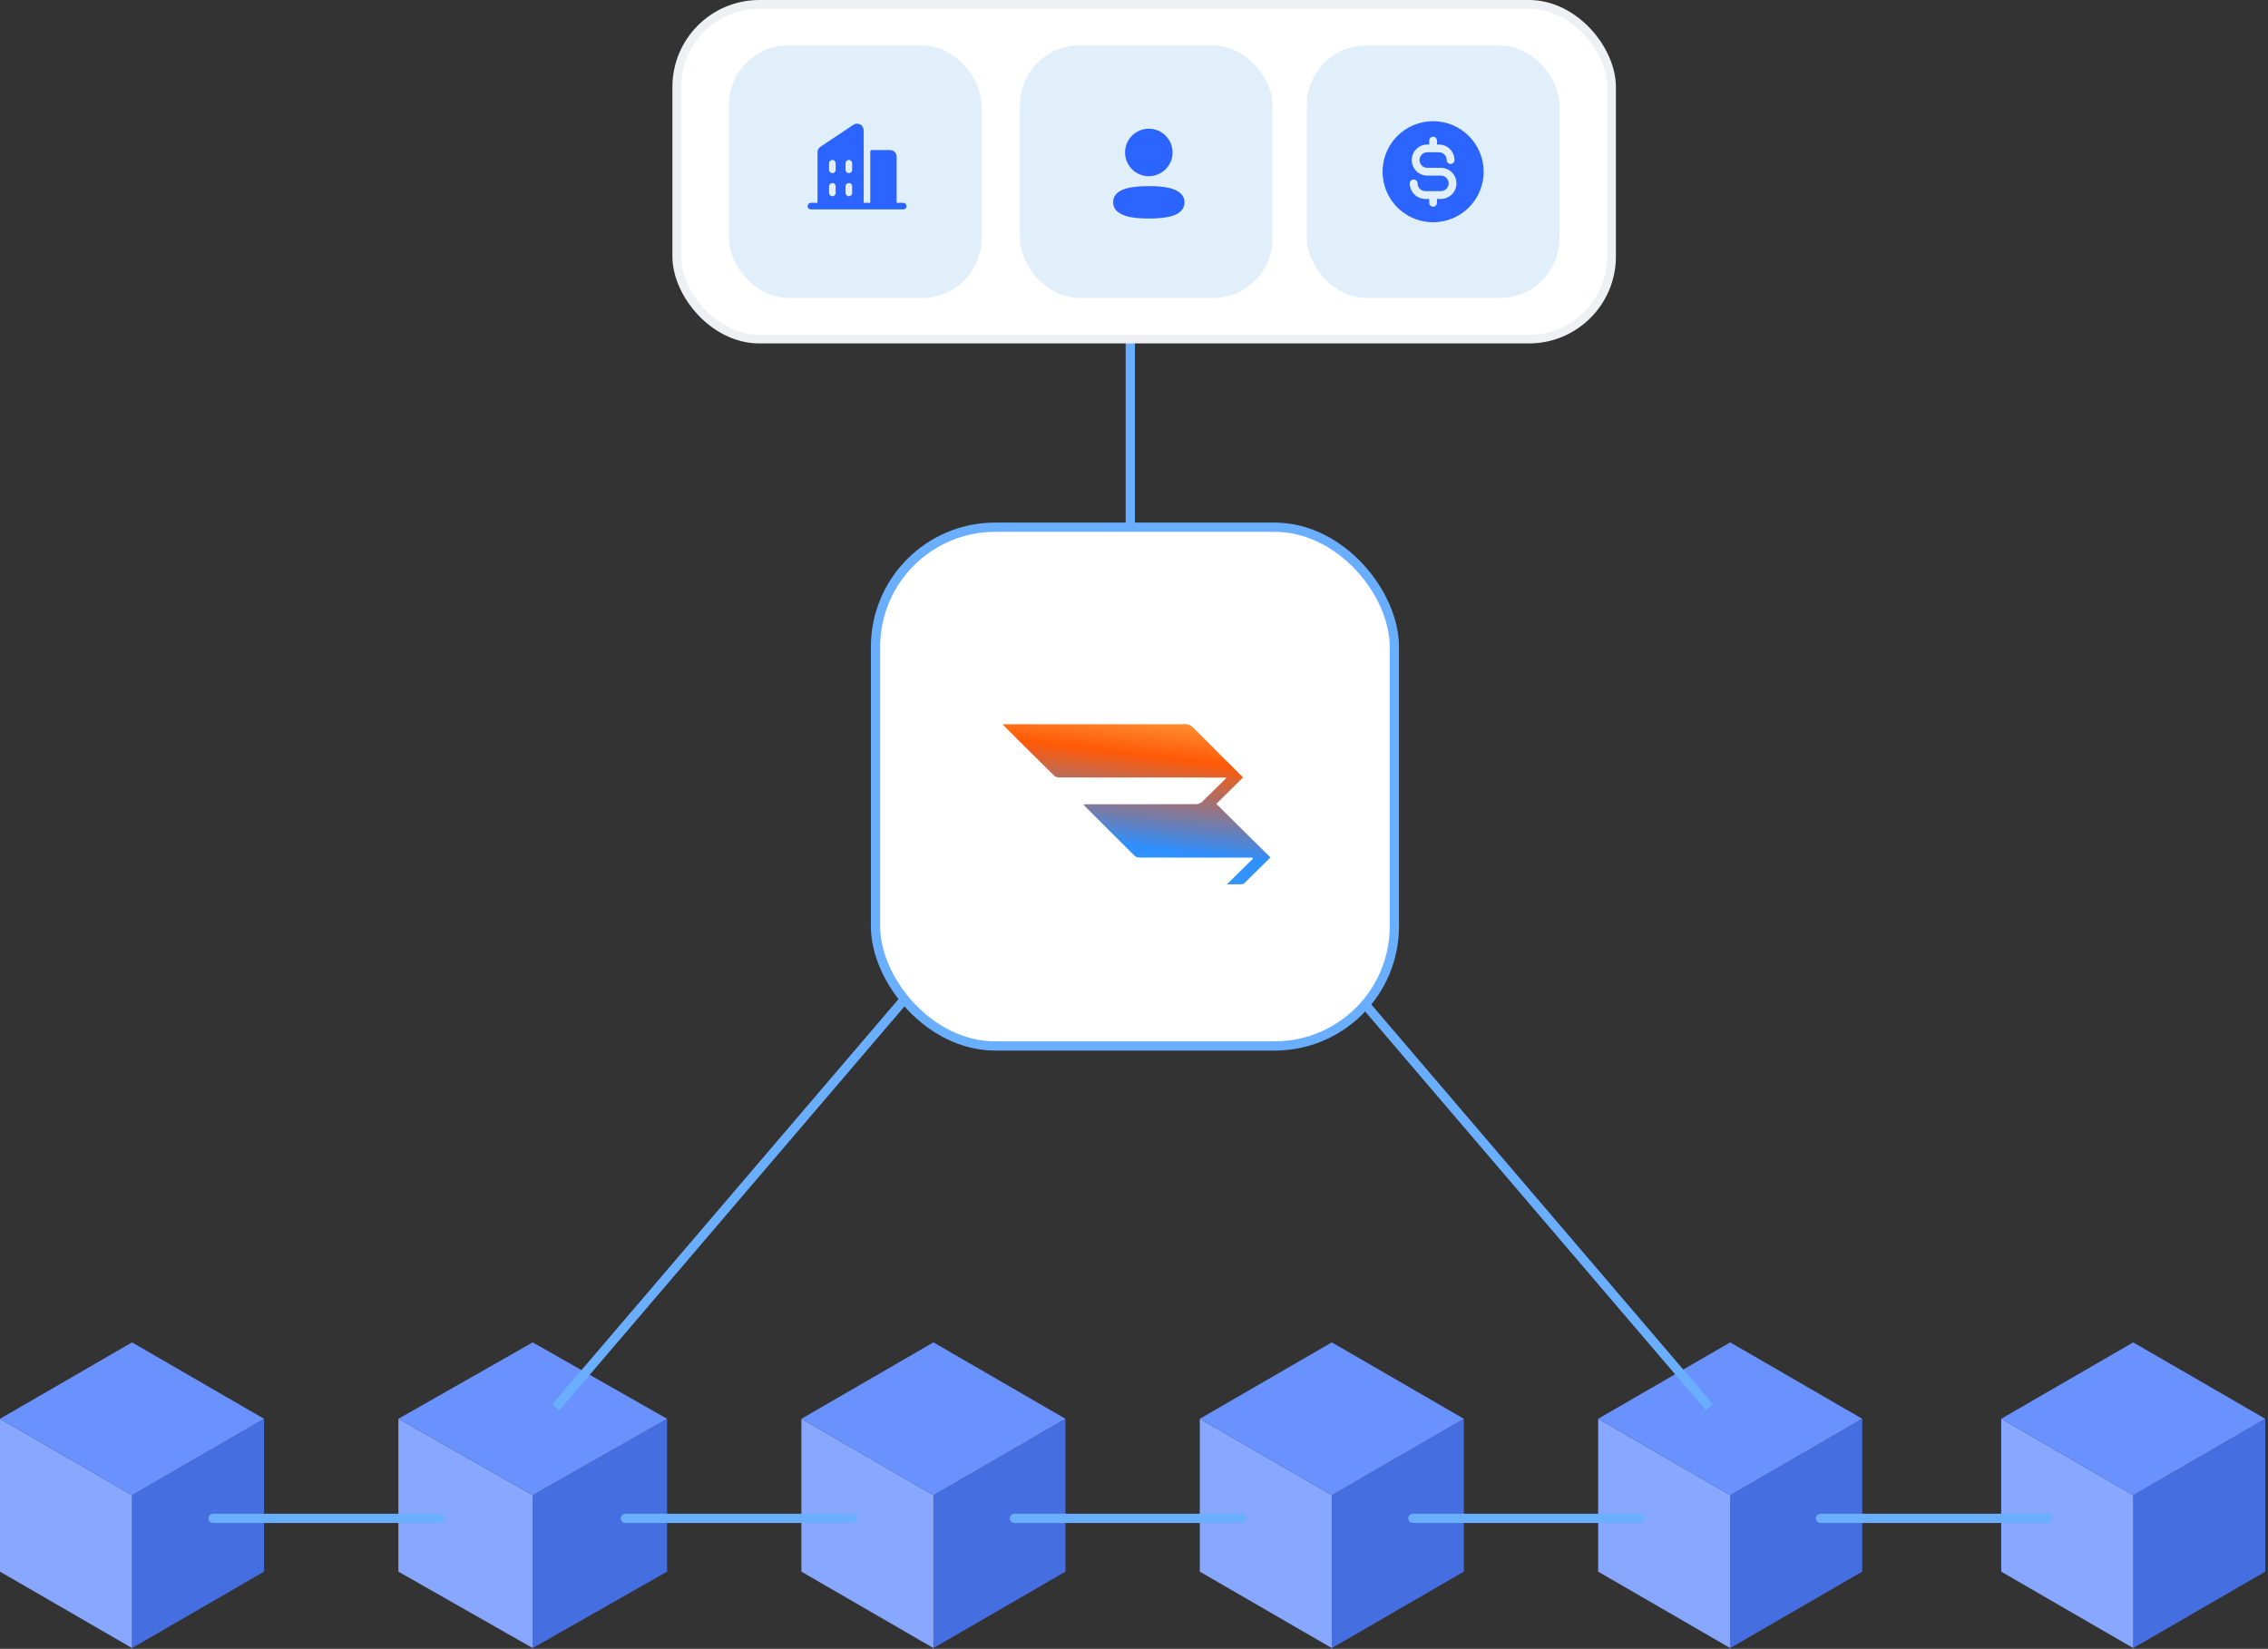 <svg width="590" height="429" viewBox="0 0 590 429" fill="none" xmlns="http://www.w3.org/2000/svg">
<rect x="0" y="0" width="590" height="429" fill="#333333" stroke="none"/>
<path d="M68.69 408.92V369.152L34.345 389.036V428.804L68.69 408.92Z" fill="#456FE1"/>
<path d="M0 408.92L34.345 428.804V389.036L0 369.152V408.92Z" fill="#88A8FF"/>
<path d="M68.69 369.152L34.345 349.269L0 369.152L34.345 389.036L68.69 369.152Z" fill="#6A92FF"/>
<path d="M173.531 408.92V369.152L138.584 389.036V428.804L173.531 408.92Z" fill="#456FE1"/>
<path d="M103.637 408.92L138.584 428.804V389.036L103.637 369.152V408.92Z" fill="#88A8FF"/>
<path d="M173.531 369.152L138.584 349.269L103.637 369.152L138.584 389.036L173.531 369.152Z" fill="#6A92FF"/>
<path d="M277.168 408.92V369.152L242.823 389.036V428.804L277.168 408.92Z" fill="#456FE1"/>
<path d="M208.479 408.92L242.823 428.804V389.036L208.479 369.152V408.92Z" fill="#88A8FF"/>
<path d="M277.168 369.152L242.823 349.269L208.479 369.152L242.823 389.036L277.168 369.152Z" fill="#6A92FF"/>
<path d="M380.806 408.92V369.152L346.461 389.036V428.804L380.806 408.92Z" fill="#456FE1"/>
<path d="M312.116 408.92L346.461 428.804V389.036L312.116 369.152V408.92Z" fill="#88A8FF"/>
<path d="M380.806 369.152L346.461 349.269L312.116 369.152L346.461 389.036L380.806 369.152Z" fill="#6A92FF"/>
<path d="M484.443 408.92V369.152L450.098 389.036V428.804L484.443 408.92Z" fill="#456FE1"/>
<path d="M415.753 408.92L450.098 428.804V389.036L415.753 369.152V408.92Z" fill="#88A8FF"/>
<path d="M484.443 369.152L450.098 349.269L415.753 369.152L450.098 389.036L484.443 369.152Z" fill="#6A92FF"/>
<path d="M589.284 408.92V369.152L554.94 389.036V428.804L589.284 408.92Z" fill="#456FE1"/>
<path d="M520.595 408.92L554.94 428.804V389.036L520.595 369.152V408.92Z" fill="#88A8FF"/>
<path d="M589.284 369.152L554.94 349.269L520.595 369.152L554.94 389.036L589.284 369.152Z" fill="#6A92FF"/>
<line x1="55.434" y1="395.062" x2="114.483" y2="395.062" stroke="#6AAFFF" stroke-width="2.41" stroke-linecap="round"/>
<line x1="162.686" y1="395.062" x2="221.735" y2="395.062" stroke="#6AAFFF" stroke-width="2.41" stroke-linecap="round"/>
<line x1="263.912" y1="395.062" x2="322.961" y2="395.062" stroke="#6AAFFF" stroke-width="2.41" stroke-linecap="round"/>
<line x1="367.55" y1="395.062" x2="426.599" y2="395.062" stroke="#6AAFFF" stroke-width="2.41" stroke-linecap="round"/>
<line x1="473.597" y1="395.062" x2="532.646" y2="395.062" stroke="#6AAFFF" stroke-width="2.41" stroke-linecap="round"/>
<path d="M444.675 366.139L313.924 213.094" stroke="#6AAFFF" stroke-width="2.41"/>
<path d="M144.609 366.139L275.361 213.094" stroke="#6AAFFF" stroke-width="2.41"/>
<path d="M294.039 81.741L294.039 140.79" stroke="#6AAFFF" stroke-width="2.41"/>
<rect x="176.05" y="1.131" width="243.184" height="87.094" rx="21.491" fill="white"/>
<rect x="176.05" y="1.131" width="243.184" height="87.094" rx="21.491" stroke="#EDF1F4" stroke-width="2.262"/>
<rect x="189.623" y="11.829" width="65.698" height="65.698" rx="15.467" fill="#E0EFFA"/>
<path d="M234.945 52.768H233.258V40.756C233.258 40.301 233.078 39.864 232.756 39.543C232.434 39.221 231.998 39.04 231.542 39.04H226.824C226.71 39.04 226.601 39.085 226.52 39.166C226.44 39.246 226.395 39.355 226.395 39.469V52.768H224.679V33.936C224.681 33.669 224.623 33.404 224.509 33.163C224.394 32.921 224.227 32.709 224.018 32.542C223.733 32.32 223.386 32.194 223.026 32.18C222.666 32.167 222.31 32.268 222.01 32.468L213.43 38.182C213.195 38.339 213.002 38.552 212.869 38.802C212.736 39.051 212.666 39.33 212.667 39.613V52.768H210.98C210.758 52.765 210.543 52.846 210.379 52.994C210.214 53.143 210.112 53.348 210.093 53.569C210.085 53.687 210.101 53.804 210.141 53.915C210.181 54.026 210.243 54.127 210.323 54.213C210.403 54.299 210.501 54.367 210.609 54.414C210.717 54.46 210.833 54.484 210.951 54.484H234.974C235.092 54.484 235.208 54.46 235.316 54.414C235.424 54.367 235.522 54.299 235.602 54.213C235.683 54.127 235.745 54.026 235.784 53.915C235.824 53.804 235.84 53.687 235.832 53.569C235.813 53.348 235.711 53.143 235.546 52.994C235.382 52.846 235.167 52.765 234.945 52.768ZM217.386 50.194C217.386 50.312 217.362 50.428 217.315 50.536C217.269 50.644 217.2 50.741 217.115 50.822C217.029 50.902 216.927 50.964 216.817 51.004C216.706 51.043 216.588 51.06 216.471 51.052C216.25 51.033 216.044 50.93 215.895 50.766C215.747 50.601 215.666 50.386 215.67 50.164V48.507C215.667 48.285 215.748 48.071 215.896 47.906C216.045 47.742 216.25 47.639 216.471 47.62C216.588 47.612 216.706 47.629 216.817 47.668C216.927 47.708 217.029 47.77 217.115 47.85C217.2 47.931 217.269 48.028 217.315 48.136C217.362 48.244 217.386 48.36 217.386 48.478V50.194ZM217.386 44.188C217.386 44.306 217.362 44.422 217.315 44.53C217.269 44.638 217.2 44.735 217.115 44.816C217.029 44.896 216.927 44.958 216.817 44.998C216.706 45.037 216.588 45.054 216.471 45.046C216.25 45.027 216.044 44.924 215.896 44.759C215.747 44.595 215.666 44.38 215.67 44.158V42.501C215.667 42.279 215.748 42.065 215.896 41.9C216.045 41.736 216.25 41.633 216.471 41.614C216.588 41.606 216.706 41.623 216.817 41.662C216.927 41.702 217.029 41.764 217.115 41.844C217.2 41.925 217.269 42.022 217.315 42.13C217.362 42.238 217.386 42.354 217.386 42.472V44.188ZM221.676 50.194C221.676 50.312 221.652 50.428 221.605 50.536C221.559 50.644 221.49 50.741 221.405 50.822C221.319 50.902 221.217 50.964 221.107 51.004C220.996 51.043 220.878 51.06 220.761 51.052C220.54 51.033 220.335 50.931 220.186 50.766C220.038 50.602 219.957 50.388 219.96 50.166V48.507C219.957 48.285 220.038 48.071 220.186 47.907C220.335 47.743 220.54 47.641 220.761 47.621C220.878 47.613 220.996 47.63 221.107 47.669C221.217 47.709 221.319 47.771 221.405 47.851C221.49 47.932 221.559 48.029 221.605 48.137C221.652 48.245 221.676 48.361 221.676 48.479V50.194ZM221.676 44.188C221.676 44.306 221.652 44.422 221.605 44.53C221.559 44.638 221.49 44.735 221.405 44.816C221.319 44.896 221.217 44.958 221.107 44.998C220.996 45.037 220.878 45.054 220.761 45.046C220.54 45.027 220.335 44.925 220.186 44.76C220.038 44.596 219.957 44.382 219.96 44.16V42.501C219.957 42.28 220.038 42.065 220.186 41.901C220.335 41.737 220.54 41.635 220.761 41.615C220.878 41.607 220.996 41.624 221.107 41.663C221.217 41.703 221.319 41.765 221.405 41.845C221.49 41.926 221.559 42.023 221.605 42.131C221.652 42.239 221.676 42.355 221.676 42.473V44.188Z" fill="#2B64FF"/>
<rect x="339.964" y="11.829" width="65.698" height="65.698" rx="15.467" fill="#E0EFFA"/>
<path d="M372.812 31.532C370.212 31.532 367.67 32.303 365.508 33.748C363.347 35.192 361.662 37.245 360.667 39.647C359.672 42.049 359.411 44.692 359.919 47.242C360.426 49.792 361.678 52.135 363.516 53.973C365.355 55.812 367.697 57.064 370.247 57.571C372.797 58.078 375.44 57.818 377.842 56.823C380.244 55.828 382.297 54.143 383.742 51.981C385.186 49.819 385.957 47.278 385.957 44.678C385.954 41.193 384.567 37.851 382.103 35.387C379.638 32.922 376.297 31.536 372.812 31.532ZM374.834 51.756H373.823V52.767C373.823 53.036 373.716 53.293 373.527 53.483C373.337 53.672 373.08 53.779 372.812 53.779C372.543 53.779 372.286 53.672 372.097 53.483C371.907 53.293 371.8 53.036 371.8 52.767V51.756H370.789C369.716 51.756 368.688 51.33 367.929 50.572C367.171 49.813 366.744 48.784 366.744 47.712C366.744 47.443 366.851 47.186 367.041 46.996C367.23 46.807 367.487 46.7 367.756 46.7C368.024 46.7 368.281 46.807 368.471 46.996C368.66 47.186 368.767 47.443 368.767 47.712C368.767 48.248 368.98 48.762 369.359 49.142C369.738 49.521 370.253 49.734 370.789 49.734H374.834C375.37 49.734 375.885 49.521 376.264 49.142C376.643 48.762 376.856 48.248 376.856 47.712C376.856 47.175 376.643 46.661 376.264 46.281C375.885 45.902 375.37 45.689 374.834 45.689H371.295C370.222 45.689 369.193 45.263 368.435 44.504C367.676 43.746 367.25 42.717 367.25 41.644C367.25 40.572 367.676 39.543 368.435 38.784C369.193 38.026 370.222 37.599 371.295 37.599H371.8V36.588C371.8 36.32 371.907 36.063 372.097 35.873C372.286 35.684 372.543 35.577 372.812 35.577C373.08 35.577 373.337 35.684 373.527 35.873C373.716 36.063 373.823 36.32 373.823 36.588V37.599H374.328C375.401 37.599 376.43 38.026 377.189 38.784C377.947 39.543 378.373 40.572 378.373 41.644C378.373 41.912 378.267 42.17 378.077 42.359C377.887 42.549 377.63 42.656 377.362 42.656C377.094 42.656 376.837 42.549 376.647 42.359C376.457 42.17 376.351 41.912 376.351 41.644C376.351 41.108 376.138 40.593 375.759 40.214C375.379 39.835 374.865 39.622 374.328 39.622H371.295C370.758 39.622 370.244 39.835 369.865 40.214C369.486 40.593 369.272 41.108 369.272 41.644C369.272 42.181 369.486 42.695 369.865 43.074C370.244 43.454 370.758 43.667 371.295 43.667H374.834C375.907 43.667 376.936 44.093 377.694 44.851C378.453 45.61 378.879 46.639 378.879 47.712C378.879 48.784 378.453 49.813 377.694 50.572C376.936 51.33 375.907 51.756 374.834 51.756Z" fill="#2B64FF"/>
<rect x="265.32" y="11.829" width="65.698" height="65.698" rx="15.467" fill="#E0EFFA"/>
<path d="M298.856 48.432C301.151 48.432 308.131 48.432 308.131 52.652C308.13 56.412 302.837 56.848 298.856 56.848C296.562 56.848 289.58 56.847 289.58 52.627C289.58 48.867 294.875 48.432 298.856 48.432ZM298.856 33.488C302.266 33.488 305.04 36.26 305.04 39.666C305.04 43.072 302.266 45.844 298.856 45.844C295.447 45.844 292.673 43.072 292.673 39.666C292.673 36.26 295.447 33.488 298.856 33.488Z" fill="#2B64FF"/>
<rect x="227.76" y="137.175" width="134.969" height="134.969" rx="31.139" fill="white"/>
<rect x="227.76" y="137.175" width="134.969" height="134.969" rx="31.139" stroke="#6AAFFF" stroke-width="2.41"/>
<path d="M307.63 188.438C309.003 188.226 309.878 188.754 310.766 189.661C314.91 193.893 319.134 198.046 323.377 202.275C321.041 204.58 318.742 206.849 316.411 209.149C321.157 213.848 325.772 218.418 330.496 223.096C328.131 225.431 325.882 227.657 323.621 229.872C323.498 229.993 323.285 230.084 323.113 230.087C321.852 230.105 320.59 230.097 319.151 230.097C321.503 227.785 323.715 225.611 325.927 223.437C325.879 223.342 325.831 223.246 325.783 223.151C325.38 223.151 324.977 223.151 324.574 223.151C315.219 223.151 305.864 223.157 296.508 223.132C296.059 223.131 295.481 222.985 295.181 222.688C290.722 218.281 286.301 213.837 281.78 209.311C282.132 209.287 282.41 209.253 282.688 209.253C292.199 209.25 301.709 209.26 311.219 209.224C311.726 209.223 312.349 208.964 312.717 208.615C314.811 206.622 316.844 204.566 319.069 202.362C318.618 202.334 318.412 202.31 318.206 202.31C303.999 202.307 289.791 202.31 275.584 202.287C275.134 202.286 274.557 202.139 274.255 201.842C269.832 197.498 265.446 193.117 261.055 188.741C261.013 188.699 261.021 188.606 260.983 188.438C276.512 188.438 292.016 188.438 307.63 188.438Z" fill="url(#paint0_linear_2125_8010)"/>
<defs>
<linearGradient id="paint0_linear_2125_8010" x1="335.176" y1="176.084" x2="326.248" y2="251.16" gradientUnits="userSpaceOnUse">
<stop offset="0.1" stop-color="#FFBA53"/>
<stop offset="0.327" stop-color="#FF5906"/>
<stop offset="0.643" stop-color="#2E8FFF"/>
<stop offset="0.88" stop-color="#459FFF"/>
</linearGradient>
</defs>
</svg>
